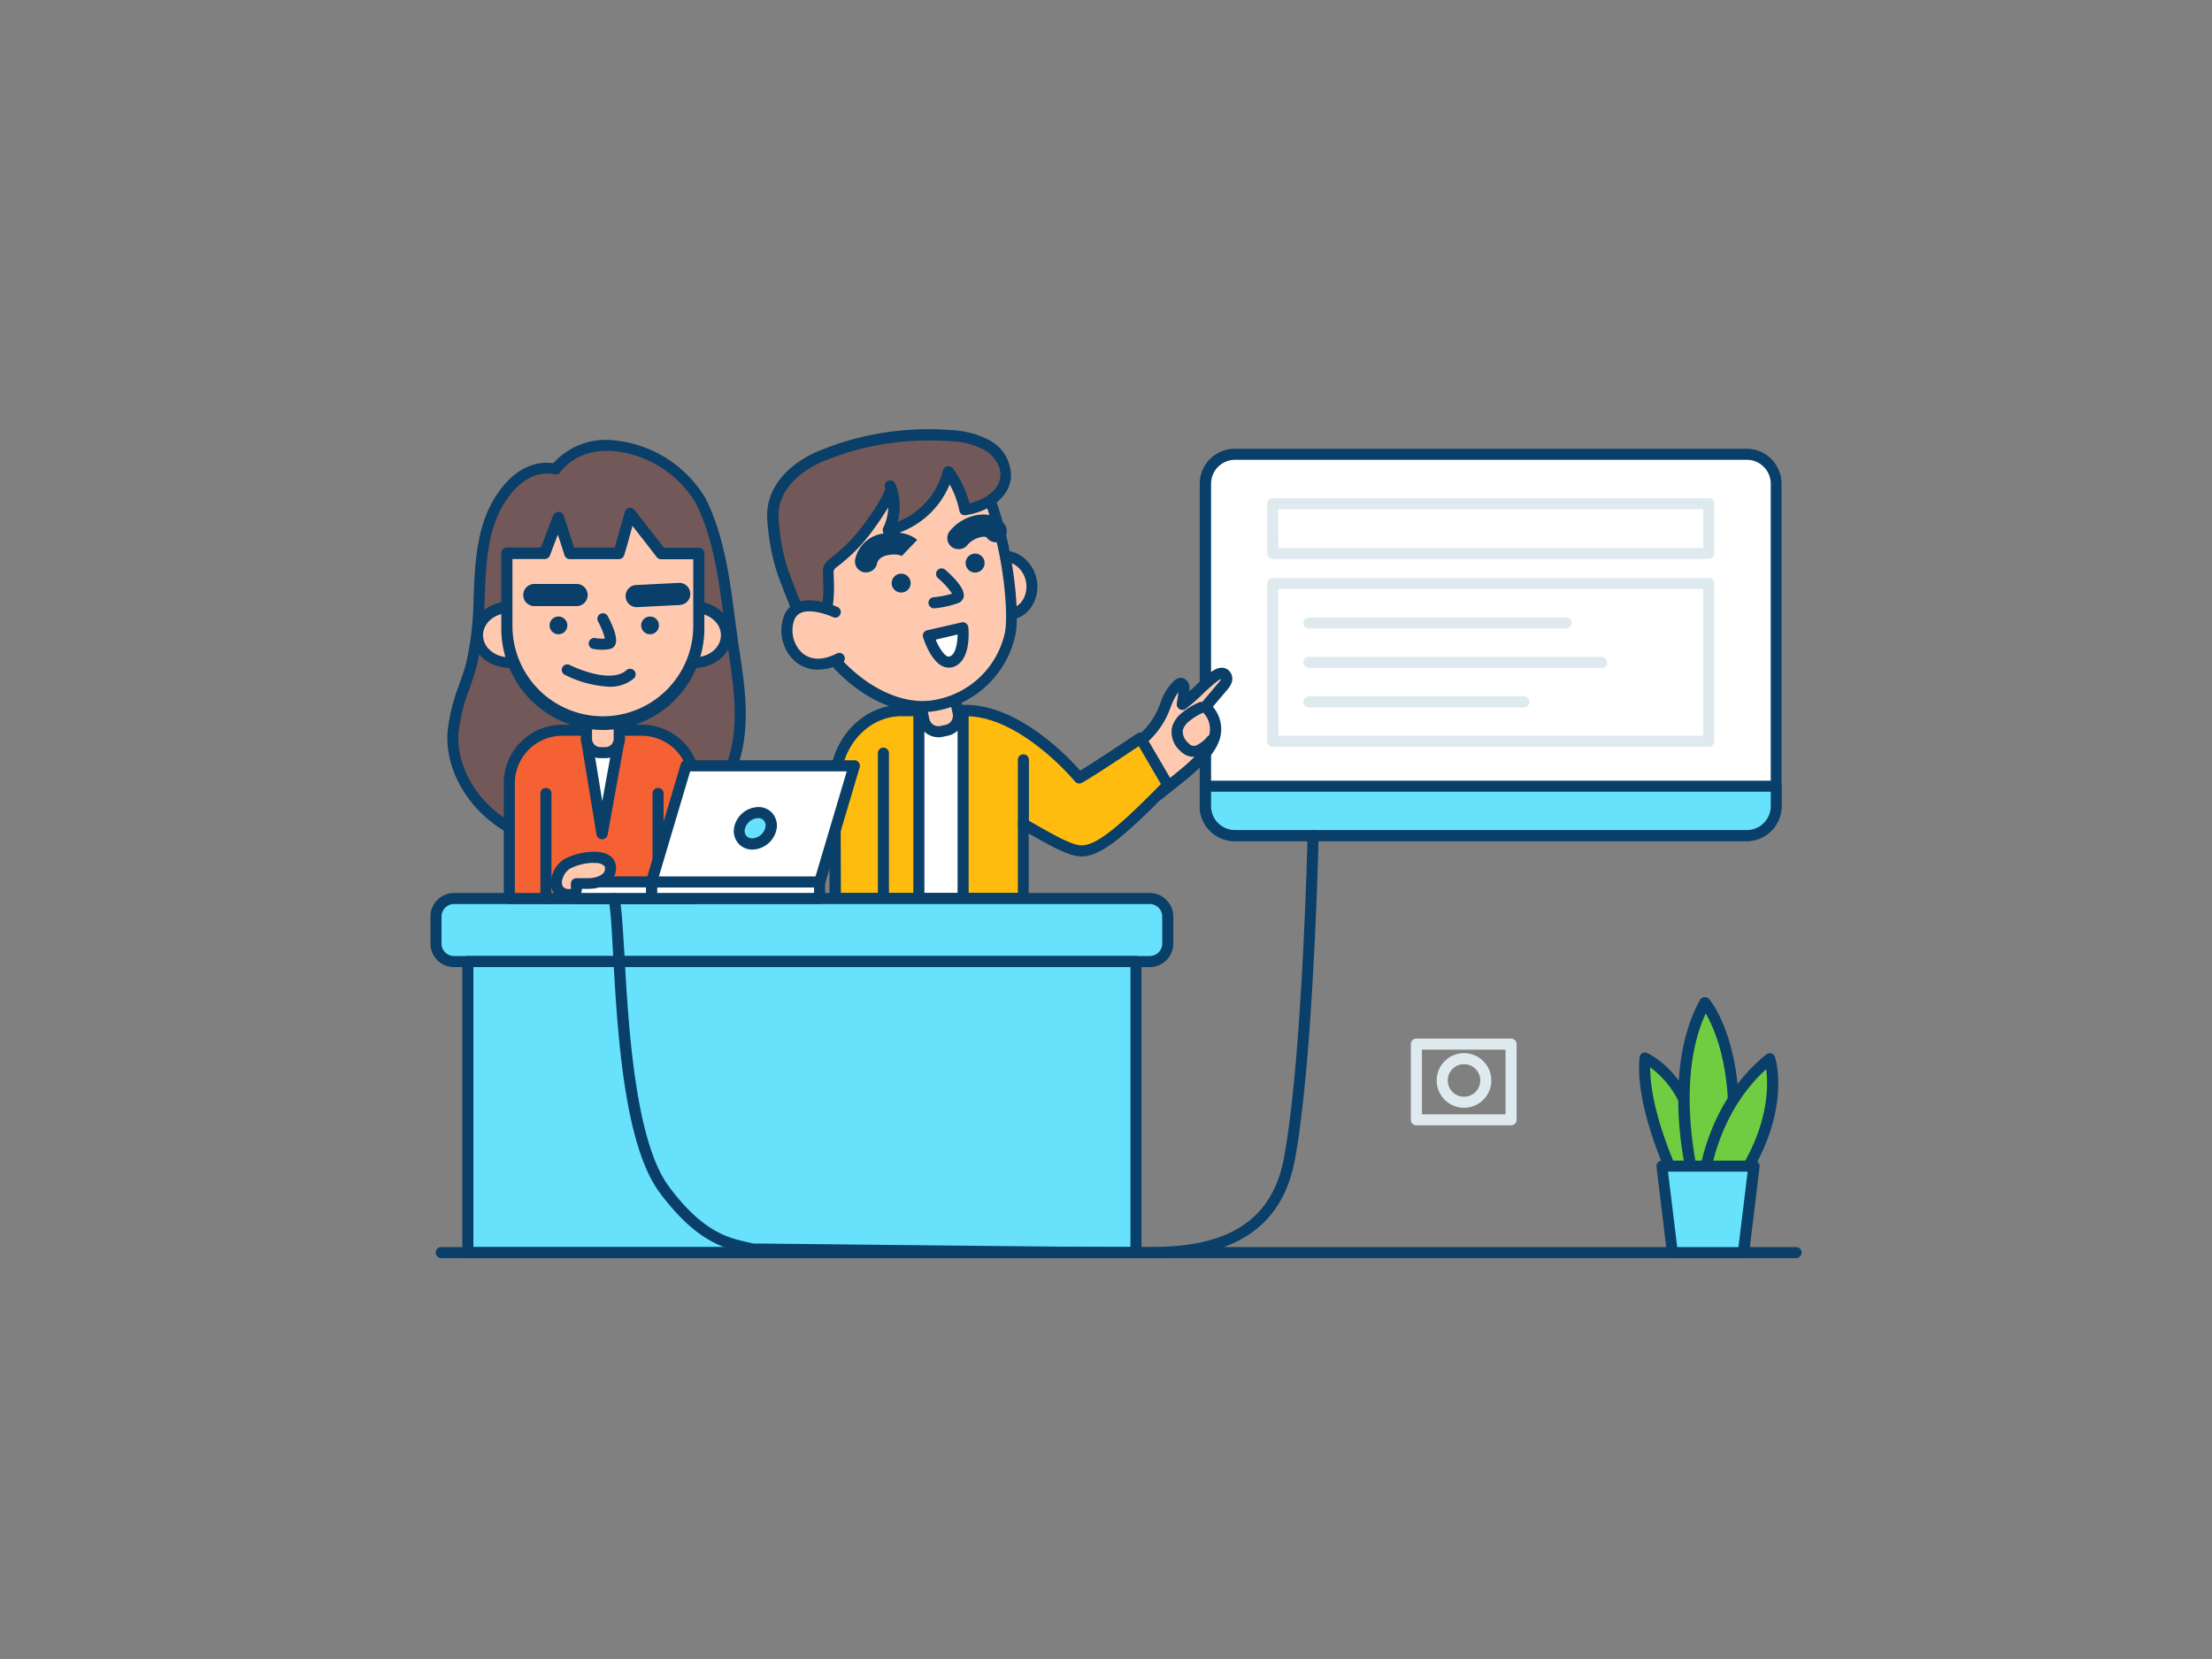 <svg xmlns="http://www.w3.org/2000/svg" viewBox="0 0 400 300"><rect x="0" y="0" width="400" height="300" fill="#808080" stroke="none"/><g id="_126_team_presentation_outline" data-name="#126_team_presentation_outline"><rect x="217.95" y="82.15" width="103.21" height="68.95" rx="5.32" fill="#fff"/><path d="M315.84,152.1H223.27a6.33,6.33,0,0,1-6.32-6.32V87.47a6.33,6.33,0,0,1,6.32-6.32h92.57a6.33,6.33,0,0,1,6.32,6.32v58.31A6.33,6.33,0,0,1,315.84,152.1ZM223.27,83.15A4.33,4.33,0,0,0,219,87.47v58.31a4.33,4.33,0,0,0,4.32,4.32h92.57a4.33,4.33,0,0,0,4.32-4.32V87.47a4.33,4.33,0,0,0-4.32-4.32Z" fill="#093f68"/><path d="M321.16,142.17v3.61a5.32,5.32,0,0,1-5.32,5.32H223.27a5.32,5.32,0,0,1-5.32-5.32v-3.61Z" fill="#68e1fd"/><path d="M315.84,152.1H223.27a6.33,6.33,0,0,1-6.32-6.32v-3.61a1,1,0,0,1,1-1H321.16a1,1,0,0,1,1,1v3.61A6.33,6.33,0,0,1,315.84,152.1ZM219,143.17v2.61a4.33,4.33,0,0,0,4.32,4.32h92.57a4.33,4.33,0,0,0,4.32-4.32v-2.61Z" fill="#093f68"/><path d="M203.37,136.56c2.13,2.29,4.11,4.72,6.09,7.15,3-2.69,9.43-6.72,10.25-10.94a5.19,5.19,0,0,0-.91-4,11,11,0,0,0-.85-1l3.11-3.68a3.11,3.11,0,0,0,.67-1,1.1,1.1,0,0,0-.22-1.14c-.54-.5-1.4-.07-2,.38-2,1.55-3.76,3.57-5.77,5a14.59,14.59,0,0,0,.3-3c0-.36-.17-.83-.53-.84a.73.73,0,0,0-.43.19,8.81,8.81,0,0,0-2.37,3.84,14.14,14.14,0,0,1-4.26,6.21C206.2,134,203.38,136.58,203.37,136.56Z" fill="#ffc9b0"/><path d="M209.46,144.71h-.07a1,1,0,0,1-.7-.37l-.33-.39c-1.83-2.24-3.73-4.56-5.72-6.7l.73-.69-.63-.77,1.63-1.48,1.44-1.31a13.25,13.25,0,0,0,4-5.83l.09-.21a9.2,9.2,0,0,1,2.6-4,1.78,1.78,0,0,1,1.06-.4,1.68,1.68,0,0,1,1.51,1.79c0,.23,0,.45,0,.67l1-.91a36.8,36.8,0,0,1,2.88-2.54c1.25-1,2.47-1.06,3.28-.31a2.1,2.1,0,0,1,.49,2.19,4.4,4.4,0,0,1-.85,1.35l-2.55,3c.11.13.22.26.32.4a6.22,6.22,0,0,1,1.09,4.8c-.7,3.6-4.79,6.84-8.07,9.45-.94.74-1.82,1.44-2.49,2A1,1,0,0,1,209.46,144.71Zm-4.67-8.08c1.66,1.84,3.25,3.77,4.8,5.65.54-.45,1.15-.94,1.78-1.44,3-2.4,6.8-5.39,7.36-8.26a4.18,4.18,0,0,0-.74-3.23,8.76,8.76,0,0,0-.76-.87,1,1,0,0,1,0-1.33l3.11-3.68a2.63,2.63,0,0,0,.48-.69v0a2.44,2.44,0,0,0-.66.37,34.08,34.08,0,0,0-2.72,2.4,33.7,33.7,0,0,1-3.06,2.66,1,1,0,0,1-1.12,0,1,1,0,0,1-.46-1l.06-.37a16.75,16.75,0,0,0,.21-1.68,11.18,11.18,0,0,0-1.31,2.56l-.09.21a15.29,15.29,0,0,1-4.52,6.58c-.12.1-.75.67-1.4,1.27Z" fill="#093f68"/><path d="M206.26,133.46s-9.37,6.29-11.11,7.16c0,0-10-12.16-20.5-12.16H163.11c-6.67,0-12.07,6-12.07,13.32v20.69h34V149c4.72,2.69,7.4,4.25,9.56,4.75,3,.71,6.64-1.65,16.56-11.86Z" fill="#ffbc0e"/><path d="M185.06,163.47H151a1,1,0,0,1-1-1V141.78c0-7.9,5.86-14.32,13.07-14.32h11.54c9.56,0,18.45,9.31,20.72,11.89,2.25-1.34,8-5.18,10.33-6.72a1,1,0,0,1,.78-.15,1,1,0,0,1,.64.47l4.93,8.42a1,1,0,0,1-.15,1.21c-10,10.25-13.89,13-17.51,12.14-2.06-.48-4.47-1.81-8.33-4v11.76A1,1,0,0,1,185.06,163.47Zm-33-2h32V149a1,1,0,0,1,1.49-.87l.83.47c4.1,2.33,6.57,3.74,8.46,4.18,2.64.61,6.35-2.09,15.09-11l-4-6.85c-2.39,1.6-8.86,5.9-10.33,6.64a1,1,0,0,1-1.22-.26c-.1-.12-9.81-11.8-19.73-11.8H163.11C157,129.46,152,135,152,141.78Z" fill="#093f68"/><rect x="166.17" y="129.64" width="7.99" height="32.83" fill="#fff"/><path d="M174.16,163.47h-8a1,1,0,0,1-1-1V129.64a1,1,0,0,1,1-1h8a1,1,0,0,1,1,1v32.83A1,1,0,0,1,174.16,163.47Zm-7-2h6V130.64h-6Z" fill="#093f68"/><path d="M159.75,162.46a1,1,0,0,1-1-1V136.19a1,1,0,0,1,2,0v25.27A1,1,0,0,1,159.75,162.46Z" fill="#093f68"/><path d="M166.9,125.9h6.34a0,0,0,0,1,0,0v3.65a2.69,2.69,0,0,1-2.69,2.69h-1a2.69,2.69,0,0,1-2.69-2.69V125.9a0,0,0,0,1,0,0Z" transform="translate(-23.42 38.83) rotate(-12.19)" fill="#ffc9b0"/><path d="M169.7,133.32a3.68,3.68,0,0,1-3.6-2.91l-.77-3.56a1,1,0,0,1,.76-1.19l6.2-1.34a1,1,0,0,1,.75.14,1,1,0,0,1,.44.63l.77,3.56a3.73,3.73,0,0,1-.51,2.78,3.66,3.66,0,0,1-2.32,1.61l-.94.2A3.44,3.44,0,0,1,169.7,133.32Zm-2.21-5.92.56,2.59a1.69,1.69,0,0,0,2,1.29l.94-.2h0a1.66,1.66,0,0,0,1.06-.73,1.7,1.7,0,0,0,.23-1.28l-.56-2.58Z" fill="#093f68"/><ellipse cx="181.84" cy="105.88" rx="4.75" ry="5.3" transform="translate(-18.26 40.8) rotate(-12.19)" fill="#ffc9b0"/><path d="M182.05,112.16a5.57,5.57,0,0,1-3.28-1.1,6.73,6.73,0,0,1-1.87-8.63,5.41,5.41,0,0,1,8-1.74,6.75,6.75,0,0,1,1.86,8.64,5.45,5.45,0,0,1-3.61,2.71A5.33,5.33,0,0,1,182.05,112.16Zm-.42-10.56a3.33,3.33,0,0,0-.7.07,3.51,3.51,0,0,0-2.29,1.75,4.74,4.74,0,0,0,1.3,6,3.41,3.41,0,0,0,5.11-1.1,4.6,4.6,0,0,0,.45-3.25h0a4.57,4.57,0,0,0-1.76-2.78A3.59,3.59,0,0,0,181.63,101.6Z" fill="#093f68"/><path d="M142.92,96.68c.82,5.24,2.43,14.44,5.08,18.83,4.56,7.55,13.55,13.68,21.53,12a16.68,16.68,0,0,0,13-12.68c.7-2.86.14-11.39-2.09-19.59S177,82.74,160.53,83.62C147.83,84.3,142.1,91.43,142.92,96.68Z" fill="#ffc9b0"/><path d="M166.68,128.77c-7.79,0-15.47-6-19.53-12.75-2-3.32-3.72-9.6-5.22-19.19a9.53,9.53,0,0,1,2.32-7.36c1.9-2.33,6.52-6.33,16.22-6.85,16.62-.89,18.53,3.37,21,12.32,2.2,8.12,2.86,17,2.1,20.09a17.74,17.74,0,0,1-13.79,13.42A14.46,14.46,0,0,1,166.68,128.77ZM164.63,84.5c-1.23,0-2.57,0-4,.12-6.52.35-11.9,2.58-14.77,6.11a7.5,7.5,0,0,0-1.9,5.79h0c.54,3.43,2.16,13.86,5,18.47,4.12,6.83,12.69,13.18,20.46,11.5a15.75,15.75,0,0,0,12.26-11.93c.6-2.46.2-10.67-2.08-19.1C177.52,88.19,176.52,84.5,164.63,84.5Z" fill="#093f68"/><ellipse cx="162.96" cy="105.43" rx="1.72" ry="1.71" transform="translate(-18.59 36.8) rotate(-12.19)" fill="#093f68"/><circle cx="176.33" cy="101.82" r="1.72" fill="#093f68"/><path d="M168.94,110a1,1,0,0,1-.09-2,17.5,17.5,0,0,0,3.32-.65,13.94,13.94,0,0,0-2.56-2.81,1,1,0,0,1,1.32-1.51c1.65,1.44,3.58,3.45,3.34,4.87a1.53,1.53,0,0,1-1,1.16A18,18,0,0,1,169,110Zm3.36-2.34h0Z" fill="#093f68"/><path d="M156.62,103.5a1.62,1.62,0,0,1-.31,0,2,2,0,0,1-1.68-2.31,6,6,0,0,1,5-4.7c4-.83,6,.94,6.23,1.14l-2.77,2.89.09.08s-.82-.59-2.74-.19c-1.51.31-1.79,1.26-1.83,1.44A2,2,0,0,1,156.62,103.5Z" fill="#093f68"/><path d="M173.29,99.3a2,2,0,0,1-1.62-3.16,8.21,8.21,0,0,1,5-3c3.08-.52,4.73,1.06,5.21,2.07a2,2,0,0,1-3.5,1.92,1.69,1.69,0,0,0-1,0,4.33,4.33,0,0,0-2.46,1.45A2,2,0,0,1,173.29,99.3Zm5-2.39h0Zm0,0Zm0,0h0Z" fill="#093f68"/><path d="M167.87,115l6.24-1.43s.54,5.23-2,6.12S167.87,115,167.87,115Z" fill="#fff"/><path d="M171.59,120.73a2.71,2.71,0,0,1-1.22-.3c-2.11-1.05-3.32-4.76-3.45-5.18a1,1,0,0,1,.73-1.27l6.23-1.43a1,1,0,0,1,.81.16,1,1,0,0,1,.41.71c.06.61.53,6-2.64,7.16A2.57,2.57,0,0,1,171.59,120.73Zm-2.39-5.06c.51,1.2,1.29,2.58,2.07,3a.58.58,0,0,0,.53,0c1-.36,1.35-2.37,1.36-3.93Z" fill="#093f68"/><path d="M185.06,150a1,1,0,0,1-1-1v-11.6a1,1,0,0,1,2,0V149A1,1,0,0,1,185.06,150Z" fill="#093f68"/><path d="M160.9,87.91a9.83,9.83,0,0,1-.28,8,14.58,14.58,0,0,0,10.81-10.57,17.42,17.42,0,0,1,3,6.87c3.34-.5,7-2.5,7.35-5.86a6.38,6.38,0,0,0-3.28-5.77,15.2,15.2,0,0,0-6.71-1.77,50.88,50.88,0,0,0-23.42,3.71c-4.6,1.91-8.94,5.81-8.67,11.15a38.14,38.14,0,0,0,1.77,9.7c.21.66,3.18,8.42,3.39,8.36l4.06-1.12a.91.91,0,0,0,.42-.2,1,1,0,0,0,.2-.52,25.63,25.63,0,0,0,.22-5.18c-.11-1.87-.31-2,1.2-3.2a30,30,0,0,0,6-6.17C157.82,94.21,161.49,89.34,160.9,87.91Z" fill="#725858"/><path d="M144.76,112.76c-.68,0-1-.83-2.49-4.57-.78-2-1.59-4.14-1.71-4.51a39,39,0,0,1-1.82-10c-.3-6,4.6-10.18,9.29-12.12a51.89,51.89,0,0,1,23.88-3.79,16.22,16.22,0,0,1,7.15,1.92,7.28,7.28,0,0,1,3.75,6.73c-.4,3.87-4.4,6.17-8.19,6.74a1,1,0,0,1-1.13-.79,16.26,16.26,0,0,0-1.76-4.76,15.62,15.62,0,0,1-10.9,9.24,1,1,0,0,1-1-.37,1,1,0,0,1-.11-1.06,8.63,8.63,0,0,0,.89-3.67A46.06,46.06,0,0,1,158,95.67l-.18.26a30.94,30.94,0,0,1-6.2,6.37c-.93.72-.93.72-.85,1.82l0,.53a25.57,25.57,0,0,1-.24,5.39,1.87,1.87,0,0,1-.46,1.07,1.78,1.78,0,0,1-.88.46l-4.05,1.12A1.35,1.35,0,0,1,144.76,112.76Zm-.12-2h0Zm23.23-31.11a49.78,49.78,0,0,0-19.08,3.8c-4,1.68-8.3,5.24-8,10.17a37.21,37.21,0,0,0,1.72,9.45c.22.69,2.16,5.71,2.95,7.48l3.19-.88a24.32,24.32,0,0,0,.2-4.9l0-.5c-.13-1.74,0-2.32,1.62-3.55a29.05,29.05,0,0,0,5.8-6l.19-.26c3.48-4.76,3.62-6,3.58-6.24a1,1,0,0,1,.56-1.28,1,1,0,0,1,1.31.56,10.87,10.87,0,0,1,.42,6.85,13.55,13.55,0,0,0,8.2-9.27,1,1,0,0,1,.78-.75,1,1,0,0,1,1,.39,18.4,18.4,0,0,1,3,6.3c2.66-.63,5.33-2.29,5.59-4.8.21-2-1.26-3.87-2.8-4.81a14.2,14.2,0,0,0-6.27-1.63C170.46,79.71,169.16,79.65,167.87,79.65Z" fill="#093f68"/><path d="M151,110.68s-6.86-3.25-8.4,1.22,2.23,10.7,9.13,7.15" fill="#ffc9b0"/><path d="M147.91,121.09a6.25,6.25,0,0,1-4.16-1.51,7.55,7.55,0,0,1-2.05-8,4.25,4.25,0,0,1,2.38-2.62c3-1.24,7.21.74,7.39.82a1,1,0,0,1-.86,1.81c-1-.47-4-1.53-5.75-.78a2.23,2.23,0,0,0-1.27,1.42,5.58,5.58,0,0,0,1.47,5.84c1.55,1.35,3.77,1.38,6.26.1a1,1,0,0,1,1.34.44,1,1,0,0,1-.43,1.34A9.48,9.48,0,0,1,147.91,121.09Z" fill="#093f68"/><path d="M215.82,136.84a2.47,2.47,0,0,1-.39,0,3.47,3.47,0,0,1-2-1.05,4.57,4.57,0,0,1-1.52-4.17,5.08,5.08,0,0,1,1.94-2.81,11.9,11.9,0,0,1,3-1.8,1,1,0,0,1,.77,1.85,9.62,9.62,0,0,0-2.48,1.49,3.2,3.2,0,0,0-1.25,1.69,2.71,2.71,0,0,0,1,2.31,1.25,1.25,0,0,0,1.81.24,5.13,5.13,0,0,0,1.5-1.24,1,1,0,1,1,1.55,1.26,7.21,7.21,0,0,1-2.1,1.74A3.77,3.77,0,0,1,215.82,136.84Z" fill="#093f68"/><rect x="78.84" y="162.48" width="132.33" height="11.4" rx="3.26" fill="#68e1fd"/><path d="M207.91,174.88H82.1a4.26,4.26,0,0,1-4.26-4.26v-4.87a4.27,4.27,0,0,1,4.26-4.27H207.91a4.27,4.27,0,0,1,4.26,4.27v4.87A4.26,4.26,0,0,1,207.91,174.88ZM82.1,163.48a2.27,2.27,0,0,0-2.26,2.27v4.87a2.26,2.26,0,0,0,2.26,2.26H207.91a2.26,2.26,0,0,0,2.26-2.26v-4.87a2.27,2.27,0,0,0-2.26-2.27Z" fill="#093f68"/><rect x="84.6" y="173.88" width="120.82" height="52.63" fill="#68e1fd"/><path d="M205.42,227.51H84.6a1,1,0,0,1-1-1V173.88a1,1,0,0,1,1-1H205.42a1,1,0,0,1,1,1v52.63A1,1,0,0,1,205.42,227.51Zm-119.82-2H204.42V174.88H85.6Z" fill="#093f68"/><path d="M100.44,84.84s-4.5-1.5-8.77,3.75C84.61,97.31,88,109.73,85.3,120c-1.12,4.23-3.15,8.28-3.39,12.65-.42,7.77,5.21,15,12.35,18.13s15.4,2.6,22.87.4c4.32-1.28,8.61-3.19,11.63-6.53,3.19-3.51,4.68-8.31,5-13s-.39-9.48-1.1-14.18c-1.36-8.86-1.89-18.68-5.95-26.78C121.29,81,106.74,76.66,100.44,84.84Z" fill="#725858"/><path d="M105.45,153.92a28.87,28.87,0,0,1-11.59-2.28c-8-3.49-13.37-11.34-12.94-19.09a32.29,32.29,0,0,1,2.1-8.69c.46-1.36,1-2.77,1.32-4.16A55.5,55.5,0,0,0,85.64,108c.29-7,.59-14.27,5.26-20,3.68-4.54,7.59-4.48,9.15-4.23a12.72,12.72,0,0,1,10.89-4.15,21.66,21.66,0,0,1,16.65,10.51c3.34,6.67,4.34,14.31,5.31,21.69.24,1.84.48,3.66.75,5.44.72,4.68,1.46,9.53,1.12,14.4-.28,3.88-1.41,9.41-5.27,13.66-2.7,3-6.66,5.2-12.09,6.8A42.8,42.8,0,0,1,105.45,153.92ZM98.87,85.63c-1.45,0-3.94.54-6.42,3.59-4.25,5.24-4.52,11.85-4.81,18.85a57,57,0,0,1-1.37,12.14c-.39,1.46-.88,2.9-1.36,4.3a30.44,30.44,0,0,0-2,8.15c-.38,6.93,4.45,14,11.74,17.15,7.83,3.39,16.39,2.07,22.19.36,5.07-1.5,8.73-3.54,11.18-6.24,3.47-3.82,4.5-8.88,4.75-12.45.33-4.65-.39-9.38-1.09-14-.28-1.79-.52-3.62-.76-5.48-.95-7.22-1.93-14.69-5.09-21a19.55,19.55,0,0,0-15-9.45c-4-.28-7.43,1.09-9.57,3.87a1,1,0,0,1-1.1.34A4.32,4.32,0,0,0,98.87,85.63Z" fill="#093f68"/><path d="M101.66,132.05h14.4a9.56,9.56,0,0,1,9.56,9.56v20.87a0,0,0,0,1,0,0H92.1a0,0,0,0,1,0,0V141.62A9.56,9.56,0,0,1,101.66,132.05Z" fill="#f56132"/><path d="M125.62,163.48H92.1a1,1,0,0,1-1-1V141.62a10.58,10.58,0,0,1,10.56-10.57h14.4a10.58,10.58,0,0,1,10.56,10.57v20.86A1,1,0,0,1,125.62,163.48Zm-32.52-2h31.52V141.62a8.58,8.58,0,0,0-8.56-8.57h-14.4a8.58,8.58,0,0,0-8.56,8.57Z" fill="#093f68"/><polygon points="106.06 133.59 108.86 150.76 111.97 133.59 106.06 133.59" fill="#fff"/><path d="M108.86,151.76h0a1,1,0,0,1-1-.84l-2.81-17.17a1,1,0,0,1,.22-.81,1,1,0,0,1,.77-.35H112a1,1,0,0,1,.77.36,1,1,0,0,1,.22.82l-3.11,17.17A1,1,0,0,1,108.86,151.76Zm-1.63-17.17,1.68,10.28,1.87-10.28Z" fill="#093f68"/><path d="M106.06,130.18H112a0,0,0,0,1,0,0v3.41a2.51,2.51,0,0,1-2.51,2.51h-.89a2.51,2.51,0,0,1-2.51-2.51v-3.41A0,0,0,0,1,106.06,130.18Z" fill="#ffc9b0"/><path d="M109.46,137.1h-.89a3.51,3.51,0,0,1-3.51-3.51v-3.41a1,1,0,0,1,1-1H112a1,1,0,0,1,1,1v3.41A3.51,3.51,0,0,1,109.46,137.1Zm-2.4-5.92v2.41a1.51,1.51,0,0,0,1.51,1.51h.89a1.51,1.51,0,0,0,1.51-1.51v-2.41Z" fill="#093f68"/><ellipse cx="92.1" cy="114.81" rx="5.75" ry="4.95" fill="#ffc9b0"/><path d="M92.1,120.77c-3.72,0-6.75-2.68-6.75-6s3-6,6.75-6,6.75,2.67,6.75,6S95.82,120.77,92.1,120.77Zm0-9.91c-2.62,0-4.75,1.77-4.75,4s2.13,4,4.75,4,4.75-1.78,4.75-4S94.72,110.86,92.1,110.86Z" fill="#093f68"/><ellipse cx="125.62" cy="114.81" rx="5.75" ry="4.95" fill="#ffc9b0"/><path d="M125.62,120.77c-3.72,0-6.75-2.68-6.75-6s3-6,6.75-6,6.75,2.67,6.75,6S129.34,120.77,125.62,120.77Zm0-9.91c-2.62,0-4.75,1.77-4.75,4s2.13,4,4.75,4,4.75-1.78,4.75-4S128.24,110.86,125.62,110.86Z" fill="#093f68"/><path d="M119.56,100.11,114,92.9l-2,7.19-8.84,0L101,93.63l-2.46,6.42-6.86,0v13.59A17.34,17.34,0,0,0,109,131h0a17.34,17.34,0,0,0,17.34-17.34V100.13Z" fill="#ffc9b0"/><path d="M109,132a18.37,18.37,0,0,1-18.35-18.34V100a1,1,0,0,1,.3-.71,1,1,0,0,1,.7-.29h0l6.17,0,2.2-5.78a1,1,0,0,1,1-.64,1,1,0,0,1,.93.69l1.86,5.75,7.36,0c.77-2.74,1.83-6.46,1.83-6.46a1,1,0,0,1,1.75-.34l5.31,6.83h6.31a1,1,0,0,1,1,1v13.49A18.36,18.36,0,0,1,109,132ZM92.67,101v12.58a16.35,16.35,0,0,0,32.69,0V101.13l-5.8,0a1,1,0,0,1-.79-.38l-4.4-5.66c-.43,1.54-1,3.7-1.49,5.29a1,1,0,0,1-1,.73h0l-8.84,0a1,1,0,0,1-.95-.7l-1.21-3.74-1.44,3.78a1,1,0,0,1-.94.64H92.67Z" fill="#093f68"/><circle cx="100.99" cy="113.09" r="1.61" fill="#093f68"/><circle cx="117.55" cy="113.09" r="1.61" fill="#093f68"/><path d="M108.93,117.49a9.15,9.15,0,0,1-1.65-.14,1,1,0,0,1-.81-1.15,1,1,0,0,1,1.16-.82,7.71,7.71,0,0,0,1.76.1,14.72,14.72,0,0,0-1.26-3.14,1,1,0,0,1,1.77-.93c.91,1.73,1.88,4,1.37,5.16a1.33,1.33,0,0,1-.91.77A5.8,5.8,0,0,1,108.93,117.49Z" fill="#093f68"/><path d="M104.27,109.6h0l-7.65,0a2,2,0,0,1,0-4h0l7.65,0a2,2,0,1,1,0,4Z" fill="#093f68"/><path d="M115.18,109.79a2,2,0,0,1-.1-4l7.65-.39a2,2,0,1,1,.2,4l-7.64.39Z" fill="#093f68"/><path d="M110.12,124.18a20.13,20.13,0,0,1-8-2.16,1,1,0,0,1-.42-1.35,1,1,0,0,1,1.34-.42c2,1,7.7,3.2,10.24.94a1,1,0,0,1,1.41.08,1,1,0,0,1-.08,1.42A6.64,6.64,0,0,1,110.12,124.18Z" fill="#093f68"/><path d="M119,163.48a1,1,0,0,1-1-1v-19a1,1,0,0,1,2,0v19A1,1,0,0,1,119,163.48Z" fill="#093f68"/><path d="M98.72,163.48a1,1,0,0,1-1-1v-19a1,1,0,0,1,2,0v19A1,1,0,0,1,98.72,163.48Z" fill="#093f68"/><rect x="117.81" y="159.49" width="30.41" height="2.98" fill="#fff"/><path d="M148.21,163.47h-30.4a1,1,0,0,1-1-1v-3a1,1,0,0,1,1-1h30.4a1,1,0,0,1,1,1v3A1,1,0,0,1,148.21,163.47Zm-29.4-2h28.4v-1h-28.4Z" fill="#093f68"/><rect x="104.12" y="159.49" width="13.68" height="2.98" transform="translate(221.93 321.96) rotate(180)" fill="#fff"/><path d="M117.81,163.47H104.12a1,1,0,0,1-1-1v-3a1,1,0,0,1,1-1h13.69a1,1,0,0,1,1,1v3A1,1,0,0,1,117.81,163.47Zm-12.69-2h11.69v-1H105.12Z" fill="#093f68"/><polygon points="148.21 159.49 117.81 159.49 124.05 138.51 154.46 138.51 148.21 159.49" fill="#fff"/><path d="M148.21,160.49h-30.4a1,1,0,0,1-.81-.4,1,1,0,0,1-.15-.89l6.24-21a1,1,0,0,1,1-.72h30.41a1,1,0,0,1,.8.4,1,1,0,0,1,.16.89l-6.25,21A1,1,0,0,1,148.21,160.49Zm-29.06-2h28.32l5.65-19H124.8Z" fill="#093f68"/><path d="M102.61,156.18a10.69,10.69,0,0,1,5-1.15,2.93,2.93,0,0,1,2.54,1.08,2.22,2.22,0,0,1-.69,2.73,5.16,5.16,0,0,1-2.88.92c-.8.06-1.6,0-2.39,0,0,1.16.16,1.92-1.25,2a2.29,2.29,0,0,1-2-.82C100,159.53,101.22,156.89,102.61,156.18Z" fill="#ffc9b0"/><path d="M102.84,162.79a3.19,3.19,0,0,1-2.65-1.23,3.48,3.48,0,0,1-.45-2.92,5.22,5.22,0,0,1,2.42-3.35,11.63,11.63,0,0,1,5.53-1.26c2,.05,3,.88,3.37,1.56a3.22,3.22,0,0,1-.92,4,6.11,6.11,0,0,1-3.43,1.13,12.71,12.71,0,0,1-1.38,0h-.1a2,2,0,0,1-2.19,2Zm4.58-6.76a9.53,9.53,0,0,0-4.35,1.05h0a3.29,3.29,0,0,0-1.39,2,1.65,1.65,0,0,0,.13,1.27,1.4,1.4,0,0,0,1.14.41,1.31,1.31,0,0,0,.28,0,5.55,5.55,0,0,0,0-.59v-.37a1,1,0,0,1,.94-1c.39,0,.78,0,1.17,0s.8,0,1.2,0a4.33,4.33,0,0,0,2.34-.7,1.29,1.29,0,0,0,.46-1.44,2.1,2.1,0,0,0-1.71-.59Zm-4.81.15h0Z" fill="#093f68"/><ellipse cx="136.59" cy="149.79" rx="3.12" ry="2.6" transform="translate(-65.27 131.21) rotate(-42.38)" fill="#68e1fd"/><path d="M136.07,153.63a3.32,3.32,0,0,1-2.61-1.18,3.42,3.42,0,0,1-.7-2.84,4.56,4.56,0,0,1,4.35-3.67,3.33,3.33,0,0,1,2.62,1.18,3.47,3.47,0,0,1,.69,2.85h0A4.56,4.56,0,0,1,136.07,153.63Zm1-5.69a2.57,2.57,0,0,0-2.38,2,1.43,1.43,0,0,0,.26,1.2,1.36,1.36,0,0,0,1.08.46,2.57,2.57,0,0,0,2.38-2h0a1.41,1.41,0,0,0-.26-1.21A1.35,1.35,0,0,0,137.11,147.94Z" fill="#093f68"/><path d="M324.79,227.51h-245a1,1,0,1,1,0-2h245a1,1,0,0,1,0,2Z" fill="#093f68"/><path d="M205.42,227.51c-8.41,0-68.69-.66-69.3-.67a1,1,0,0,1-.24,0c-.38-.1-.78-.19-1.2-.28-3.7-.83-8.77-2-15.4-10.91s-7.71-30.46-8.43-43.4c-.25-4.56-.47-8.5-.82-9.37a1,1,0,0,1,1.86-.74c.45,1.13.63,4,1,10,.7,12.72,1.88,34,8,42.32s10.83,9.39,14.23,10.15l1.14.26c3,0,60.94.67,69.16.67,8.86,0,23.7,0,26.73-16,3.36-17.7,4.29-58,4.3-58.43a1,1,0,0,1,1-1,1,1,0,0,1,1,1c0,.41-.94,40.91-4.33,58.77C230.77,227.51,214.28,227.51,205.42,227.51Z" fill="#093f68"/><path d="M309,101.08H230.14a1,1,0,0,1-1-1v-9a1,1,0,0,1,1-1H309a1,1,0,0,1,1,1v9A1,1,0,0,1,309,101.08Zm-77.83-2H308v-7H231.14Z" fill="#dfeaef"/><path d="M309,135.05H230.14a1,1,0,0,1-1-1V105.52a1,1,0,0,1,1-1H309a1,1,0,0,1,1,1v28.53A1,1,0,0,1,309,135.05Zm-77.83-2H308V106.52H231.14Z" fill="#dfeaef"/><path d="M283.25,113.66H236.7a1,1,0,0,1,0-2h46.55a1,1,0,0,1,0,2Z" fill="#dfeaef"/><path d="M289.64,120.79H236.7a1,1,0,0,1,0-2h52.94a1,1,0,0,1,0,2Z" fill="#dfeaef"/><path d="M275.56,127.92H236.7a1,1,0,0,1,0-2h38.86a1,1,0,0,1,0,2Z" fill="#dfeaef"/><path d="M303.09,213.56s-6.51-13.28-5.61-22.25a16.63,16.63,0,0,1,7.77,9.36c3.85,10.69,3,12.89,3,12.89Z" fill="#70cc40"/><path d="M308.21,214.56h-5.12a1,1,0,0,1-.9-.56c-.27-.56-6.63-13.64-5.7-22.79a1,1,0,0,1,.49-.77,1,1,0,0,1,.92,0c.23.1,5.65,2.63,8.29,9.93,3.79,10.51,3.12,13.18,2.95,13.61A1,1,0,0,1,308.21,214.56Zm-4.48-2h3.58c0-1.21-.43-4.4-3-11.55a16.61,16.61,0,0,0-5.9-8C298.37,200.46,302.61,210.15,303.73,212.56Z" fill="#093f68"/><path d="M306.19,212.91s-4.89-18.93,2.14-31.6c0,0,4,4.63,5,15.84a28.37,28.37,0,0,1-2.93,15.48Z" fill="#70cc40"/><path d="M306.19,213.92a1,1,0,0,1-1-.75c-.21-.79-4.91-19.47,2.23-32.34a1,1,0,0,1,1.63-.18c.17.2,4.27,5,5.26,16.41a29.07,29.07,0,0,1-3.06,16.08,1,1,0,0,1-.8.49l-4.23.28Zm2.26-30.65c-4.94,10.63-2.25,25.06-1.48,28.59l2.82-.19a28.09,28.09,0,0,0,2.56-14.43C311.7,189.77,309.64,185.3,308.45,183.27Z" fill="#093f68"/><path d="M308.3,212.32s1.51-12.64,11.73-20.88c0,0,3,9.41-5.43,22Z" fill="#70cc40"/><path d="M314.6,214.44l-.17,0-6.31-1.11a1,1,0,0,1-.81-1.11c.06-.53,1.68-13.14,12.09-21.54a1,1,0,0,1,.92-.18,1,1,0,0,1,.66.65c.13.41,3.06,10-5.55,22.86A1,1,0,0,1,314.6,214.44Zm-5.15-2.93,4.68.83c5.75-8.87,5.66-16,5.25-19C312.19,199.86,310,208.66,309.45,211.51Z" fill="#093f68"/><polygon points="315.3 226.51 302.44 226.51 300.54 210.87 317.2 210.87 315.3 226.51" fill="#68e1fd"/><path d="M315.29,227.51H302.44a1,1,0,0,1-1-.88L299.55,211a1,1,0,0,1,.24-.78,1,1,0,0,1,.75-.34H317.2a1,1,0,0,1,.75.34,1,1,0,0,1,.24.78l-1.9,15.64A1,1,0,0,1,315.29,227.51Zm-12-2h11.08l1.66-13.64h-14.4Z" fill="#093f68"/><path d="M273.25,203.5H256.13a1,1,0,0,1-1-1V188.81a1,1,0,0,1,1-1h17.12a1,1,0,0,1,1,1V202.5A1,1,0,0,1,273.25,203.5Zm-16.12-2h15.12V189.81H257.13Z" fill="#dfeaef"/><path d="M264.74,200.32a4.94,4.94,0,1,1,4.94-4.94A4.94,4.94,0,0,1,264.74,200.32Zm0-7.88a2.94,2.94,0,1,0,2.94,2.94A2.94,2.94,0,0,0,264.74,192.44Z" fill="#dfeaef"/></g></svg>